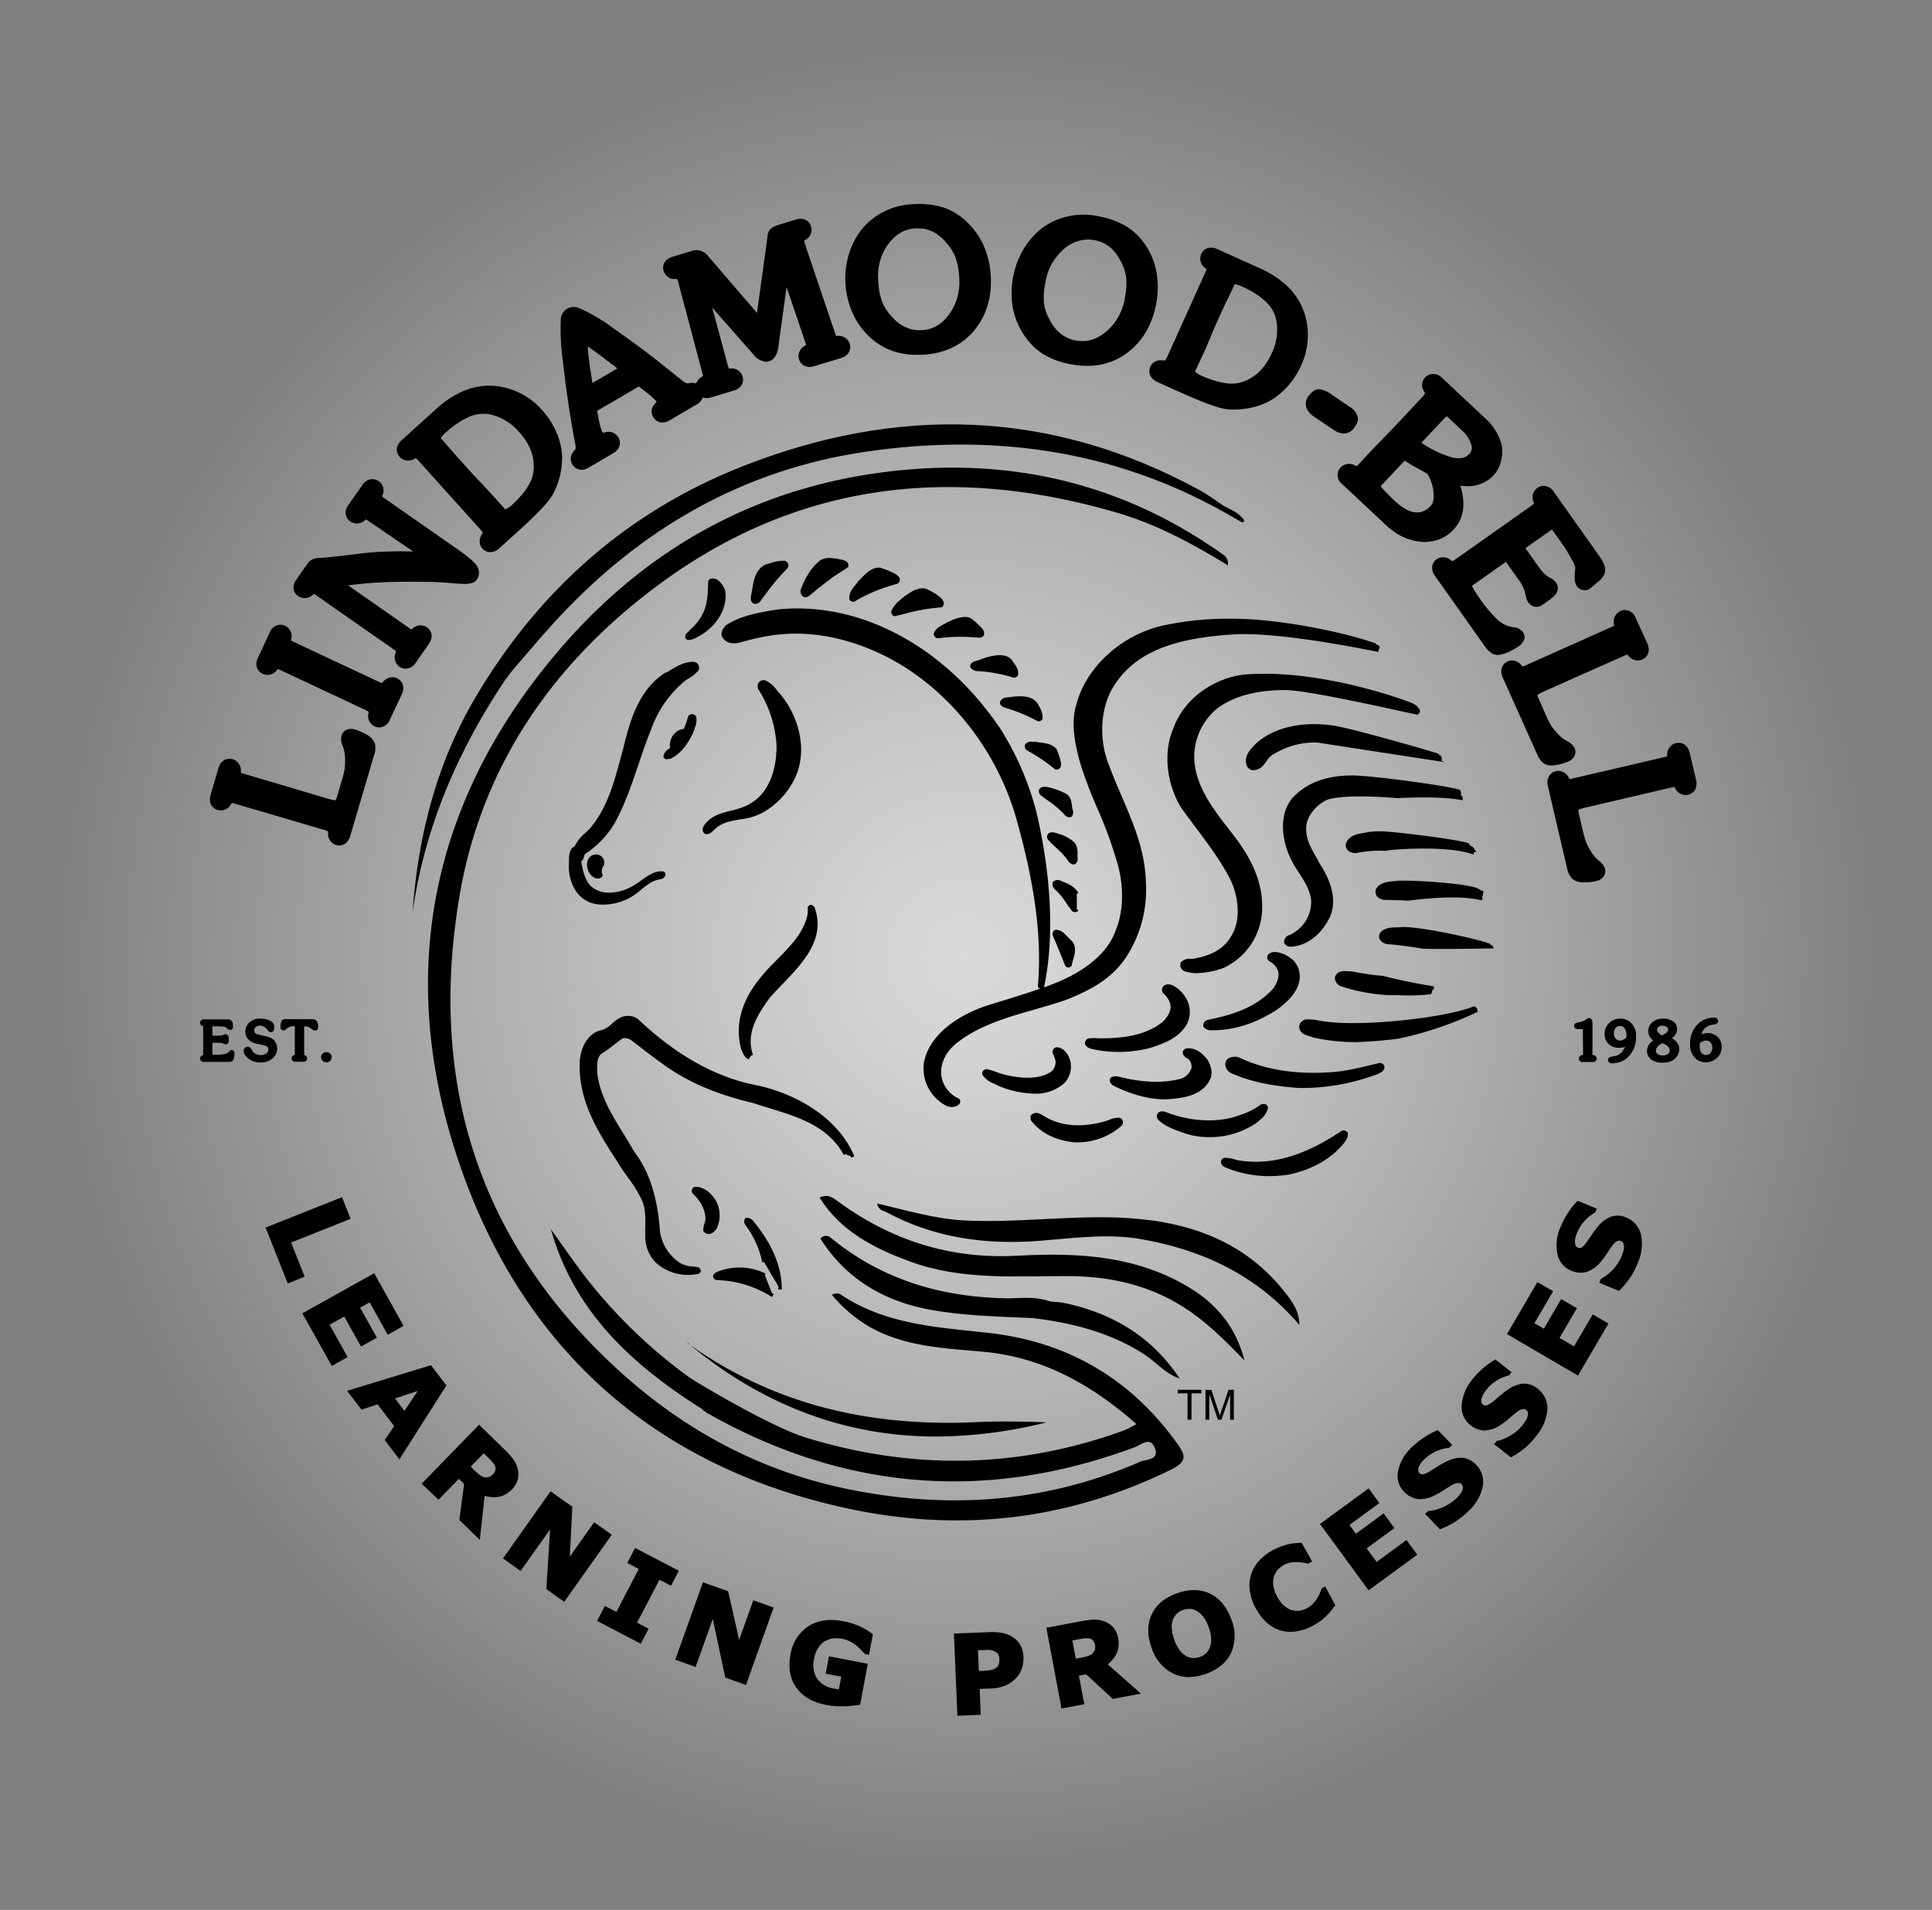 <?xml version="1.0" encoding="UTF-8"?>
<svg xmlns="http://www.w3.org/2000/svg" xmlns:xlink="http://www.w3.org/1999/xlink" id="Layer_1" data-name="Layer 1" viewBox="0 0 555.12 548.88">
  <rect x="0" y="0" width="555.12" height="548.88" fill="#808080" stroke="none"/>
  <defs>
    <radialGradient id="radial-gradient" cx="277.56" cy="274.81" r="262.99" gradientUnits="userSpaceOnUse">
      <stop offset="0" stop-color="#fff"></stop>
      <stop offset="0.1" stop-color="#fff" stop-opacity="0.94"></stop>
      <stop offset="0.29" stop-color="#fff" stop-opacity="0.77"></stop>
      <stop offset="0.55" stop-color="#fff" stop-opacity="0.51"></stop>
      <stop offset="0.87" stop-color="#fff" stop-opacity="0.15"></stop>
      <stop offset="1" stop-color="#fff" stop-opacity="0"></stop>
    </radialGradient>
  </defs>
  <title>Logo-Pegasus 2014-01</title>
  <circle cx="277.56" cy="274.81" r="262.99" style="opacity:0.7;fill:url(#radial-gradient)"></circle>
  <path d="M336.06,367c-13.95-6.5-28.87-6.92-43.73-6.13-19.44,1.06-36.55-4.48-52-15.93-1.56-1.15-2.91-1.72-4.86-.79,6.12,9.73,15.51,14.49,25.86,18.34,14.82,5.49,30.12,4.2,45.33,4.24,11.88,0,23.11,2.44,33.15,8.75,6.37,4,11.83,9.3,17.79,15.55C354.34,378.46,346.27,371.79,336.06,367Z"></path>
  <path d="M254.71,348.37c13.88,7.48,28.76,9.44,44.29,8.2,9.62-.77,19.31-2.14,28.88-.46,17.78,3.1,33.39,10.49,45.47,24.66,0-4.29-2.44-7.27-4.82-10.21-12.18-14.94-29-19.95-47.18-20.65-14.81-.56-29.63,1.6-44.5.81-8.42-.47-16.45-2.93-24.86-4.85C252.41,347.85,253.8,347.88,254.71,348.37Z"></path>
  <path d="M338.27,414.88c-13.35-18.65-31.51-29.28-54.18-31.82-14.61-1.63-29.33-2.35-42.14-10.79a2.36,2.36,0,0,0-2.9-.13,41,41,0,0,0,10.86,9.21c10.19,5.72,21.42,6.1,32.53,7.11,17.07,1.56,31.06,9.34,44.12,20.81-1.69.85-2.63,1.46-3.63,1.82-30.3,11-60.76,11.47-91.54,2-10-3.09-31.59-16-33.44-17.33a147.83,147.83,0,0,1-29.42-28.36c-3.55-4.61-6.84-9.42-10.24-14.13,6.69,23.77,23.4,39,43.3,51.57a10.55,10.55,0,0,0,1.33,1.09q59.22,33.72,123.09,10c1.93-.71,4.48-3.25,5.83.25s-2.59,3.17-4.17,3.87c-27.28,11.91-55.52,13.83-84.48,7.8-26.63-5.56-49.28-18.38-68.82-37.19-38-36.54-50.91-81.32-42.46-132.44,6.19-37.51,26.49-67.06,56.55-89.59,40.2-30.13,84.89-35.17,132.38-21.32,11.37,3.31,21.73,8.89,32,15.17.17-2.23-1.07-2.87-2.18-3.65-27.59-19.37-58.27-26.95-91.66-23.71-40.51,3.92-73.66,22.22-99.58,53.14-38.07,45.4-45.89,97.34-25.45,151.66,19,50.35,56.49,82.32,110.07,93.69,32.09,6.81,62.84,3.23,92.41-11.25C341.22,420,340.65,418.19,338.27,414.88Z"></path>
  <path d="M305.14,374.32,301.7,374c-3.79-1.36-7.71-1-11.63-.88-19-.18-36.46-5.13-51.4-17.44a2,2,0,0,0-2.95.29c7.66,12,18.88,18.29,32.61,20.61,9.48,1.61,19.09,1.78,28.67,2.24,11.18,1.39,21.91,4.1,31.57,10.26,3.51,2.25,6.23,5.67,10.31,7.06l.15.1-.12-.14C330.82,383.91,319.23,377.15,305.14,374.32Z"></path>
  <path d="M200,387.92l.56.44c20.55,16.24,43.54,24.48,68.36,24.48a132.72,132.72,0,0,0,31.78-4.08c-3.88-.15-7.84-.25-11.74-.25-2.94,0-5.61.06-8.18.17-2.79.14-5.56.21-8.27.21-28.49,0-52.66-7.24-73.86-22.11A10.26,10.26,0,0,0,200,387.92Z"></path>
  <path d="M198.29,386.44a4.57,4.57,0,0,0-.88-.72A3.5,3.5,0,0,0,198.29,386.44Z"></path>
  <path d="M351.64,145.39c-2.25-1.48-4.41-3.13-6.76-4.42-42.93-23.51-87.21-24.56-132-6.77-32.17,12.77-57.12,34.66-75.14,64.32-12,19.6-17.61,41.11-19.22,63.81,3.16-22.68,11.64-43.33,23.8-62.6l2.74-4.19,2.1-2.8c4.16-4.79,8.22-9.67,12.51-14.35,24.22-26.3,53.68-43.42,89.19-48.59,35.86-5.23,70.41-.71,102.56,17.21L357,150.2l.58-.5C356.21,147.4,353.79,146.59,351.64,145.39Z"></path>
  <polygon points="83.64 357.08 100.36 350.42 100.74 350.28 98.27 344.05 76.68 352.63 76.3 352.78 82.68 368.84 87.54 366.9 83.64 357.08"></polygon>
  <polygon points="94.69 380.7 98.91 378.34 103.73 386.98 108.3 384.43 103.47 375.8 106.2 374.28 111.4 383.58 115.96 381.03 107.52 365.9 86.88 377.43 95.33 392.55 99.89 390 94.69 380.7"></polygon>
  <path d="M128.28,398.17l-4.45-5.84-24.1,7.37,4.13,5.41,4.64-1.54,4.75,6.28-2.7,4,4.21,5.54,13.36-21Zm-12.08,7.29-2.7-3.55,6.53-2.18Z"></path>
  <path d="M148.81,425a6.53,6.53,0,0,0-.09-3,7.8,7.8,0,0,0-1.33-2.75,23.06,23.06,0,0,0-2.38-2.64l-7.36-7.17-16.49,16.95L126,431l5.83-6,1.52,1.48-1.38,10.33,5.9,5.73,1.38-12.66a9,9,0,0,0,4,.3,7.27,7.27,0,0,0,3.94-2.25A6.15,6.15,0,0,0,148.81,425Zm-6.48-2.49a2.45,2.45,0,0,1-.67,1.12,3.1,3.1,0,0,1-1.12.81,2.87,2.87,0,0,1-1.19.11A3.19,3.19,0,0,1,138,424a18.24,18.24,0,0,1-1.75-1.53l-1-1,3.72-3.81,1.23,1.19c.5.49.92.93,1.28,1.32a4,4,0,0,1,.72,1.07A2,2,0,0,1,142.33,422.52Z"></path>
  <polygon points="170.72 437.47 163.74 447.32 164.45 433.01 158.19 428.58 144.52 447.87 149.59 451.46 158.06 439.53 156.97 456.69 162.11 460.34 175.79 441.06 170.72 437.47"></polygon>
  <polygon points="182.48 444.85 180.23 449.17 183.54 450.89 177.11 463.24 173.8 461.51 171.55 465.82 184.12 472.38 186.37 468.06 183.05 466.33 189.49 453.99 192.81 455.72 195.05 451.41 182.48 444.85"></polygon>
  <polygon points="212.38 471.27 209.21 457.3 201.98 454.73 194.02 476.97 199.87 479.07 204.8 465.28 208.35 481.89 208.39 482.11 214.34 484.24 222.29 461.98 216.44 459.89 212.38 471.27"></polygon>
  <path d="M246.35,467.09a22,22,0,0,0-4.22-1.21c-4-.74-7.36-.22-10,1.57a11.86,11.86,0,0,0-5,8.07c-.7,3.76-.13,7,1.71,9.52s4.73,4.22,8.64,4.95a22.36,22.36,0,0,0,4.11.37l1,0a30,30,0,0,0,4.28-.43l.27-.05,2.2-11.74L238.18,476l-.94,5,4.48.83-.68,3.62-.36,0-.71-.12a7.66,7.66,0,0,1-5.2-2.89,7.46,7.46,0,0,1-.84-5.76,8.17,8.17,0,0,1,1.1-3,6.18,6.18,0,0,1,1.79-1.9,6.62,6.62,0,0,1,2.35-.9,7.9,7.9,0,0,1,2.73.07,8.4,8.4,0,0,1,2.3.76,10.6,10.6,0,0,1,1.82,1.17,12.65,12.65,0,0,1,1.35,1.25c.47.47.82.85,1.06,1.11l.1.1,1.17.22,1.11-5.9-.2-.16A19.45,19.45,0,0,0,246.35,467.09Z"></path>
  <path d="M290.77,470.34a9.11,9.11,0,0,0-2.81-1.07,15.7,15.7,0,0,0-3.79-.22l-10.08.4,1,23.62,6.7-.27-.3-7.43,3.24-.13a11.48,11.48,0,0,0,4.29-.9,9.81,9.81,0,0,0,3.09-2.26,7,7,0,0,0,1.52-2.67,9,9,0,0,0,.44-3.16,7.94,7.94,0,0,0-.91-3.54A6.62,6.62,0,0,0,290.77,470.34ZM287,478.19a2.57,2.57,0,0,1-.66,1,3.16,3.16,0,0,1-1.42.7,13.67,13.67,0,0,1-2.4.28l-1.27.05-.25-6,.61,0c.92,0,1.66-.06,2.24-.06v-.41l.07.41a4.86,4.86,0,0,1,1.67.31,2.52,2.52,0,0,1,1.08.79,2.25,2.25,0,0,1,.48,1.4A4.63,4.63,0,0,1,287,478.19Z"></path>
  <path d="M320.82,475.23a7.28,7.28,0,0,0,.43-4.53,6.06,6.06,0,0,0-1.42-3.06,6.25,6.25,0,0,0-2.54-1.68,7.92,7.92,0,0,0-2.76-.5h-.26a23.71,23.71,0,0,0-3.52.43l-10.1,1.91L305,491l6.55-1.24L310,481.57l2.08-.4,7.66,7.07,8.09-1.53-9.56-8.41A9,9,0,0,0,320.82,475.23Zm-6.22-1.16a2.35,2.35,0,0,1-.59,1,3.16,3.16,0,0,1-1.27.81,17.66,17.66,0,0,1-2.24.54l-1.38.26-1-5.23,1.7-.32c.68-.13,1.29-.23,1.8-.29a4.54,4.54,0,0,1,1.29,0,2,2,0,0,1,1.15.59,2.51,2.51,0,0,1,.53,1.19A2.76,2.76,0,0,1,314.6,474.07Z"></path>
  <path d="M347.7,458c-2.78-1.35-6-1.38-9.52-.12s-6,3.33-7.28,6.13-1.3,6,0,9.56a12.42,12.42,0,0,0,6.07,7.33,10.49,10.49,0,0,0,4.64,1.06,14.85,14.85,0,0,0,4.88-.92c3.56-1.28,6-3.35,7.3-6.16a12.3,12.3,0,0,0,0-9.51C352.52,461.87,350.48,459.38,347.7,458Zm-.08,15.43a4.55,4.55,0,0,1-1.12,1.72,5.27,5.27,0,0,1-3.78,1.35,4.11,4.11,0,0,1-1.94-.6,6.33,6.33,0,0,1-1.84-1.68,11.1,11.1,0,0,1-1.55-3,11.41,11.41,0,0,1-.7-3.35,6.09,6.09,0,0,1,.35-2.47,4.64,4.64,0,0,1,1.17-1.71,4.9,4.9,0,0,1,1.7-1,5.3,5.3,0,0,1,1.76-.31h.23a4.24,4.24,0,0,1,2,.59,7,7,0,0,1,1.84,1.67,10.89,10.89,0,0,1,1.57,3,11.9,11.9,0,0,1,.69,3.16A6.25,6.25,0,0,1,347.62,473.47Z"></path>
  <path d="M379.74,456.46l0,.15-.52,1.25a11.27,11.27,0,0,1-.76,1.45,7.36,7.36,0,0,1-1.23,1.6,6.72,6.72,0,0,1-1.62,1.21,7.4,7.4,0,0,1-2,.73,5.3,5.3,0,0,1-2.24-.07,5.73,5.73,0,0,1-2.25-1.19,8.83,8.83,0,0,1-2.14-2.74,9.2,9.2,0,0,1-1.12-3.19,5.87,5.87,0,0,1,.18-2.55,5.24,5.24,0,0,1,1.12-2,6.57,6.57,0,0,1,1.78-1.39,6.08,6.08,0,0,1,1.87-.66,10.5,10.5,0,0,1,1.65-.14h.27a17.1,17.1,0,0,1,1.72.16c.55.1,1,.18,1.36.26l.13,0,1.09-.59L374,443.37h-.25c-.47,0-1,.07-1.62.11a16.47,16.47,0,0,0-2,.32,19,19,0,0,0-2.13.66,20,20,0,0,0-2.42,1.11,14.33,14.33,0,0,0-3.95,3.11,10.48,10.48,0,0,0-2.21,4,10.66,10.66,0,0,0-.29,4.62,14.38,14.38,0,0,0,1.67,4.85,14.58,14.58,0,0,0,3.28,4.24,9.95,9.95,0,0,0,6.74,2.57,12.22,12.22,0,0,0,1.78-.15,14.88,14.88,0,0,0,4.63-1.61,18.32,18.32,0,0,0,2.34-1.47,19,19,0,0,0,1.65-1.46,12,12,0,0,0,1.19-1.32l1.12-1.43.15-.2-2.91-5.4Z"></path>
  <polygon points="395.54 448.87 392.68 444.99 400.65 439.14 397.56 434.92 389.59 440.76 387.74 438.25 396.33 431.95 393.25 427.73 379.27 437.97 393.24 457.04 407.22 446.79 404.12 442.58 395.54 448.87"></polygon>
  <path d="M420.27,418.94a9,9,0,0,0-4.63,1.06,20.3,20.3,0,0,0-2.3,1.27l-2.1,1.31a7.45,7.45,0,0,1-2.33,1.12,1.22,1.22,0,0,1-1.1-.4,1.14,1.14,0,0,1-.31-.79,2.38,2.38,0,0,1,.21-1.05,6.07,6.07,0,0,1,.7-1.16,11.48,11.48,0,0,1,.94-1,10.86,10.86,0,0,1,3.34-2.23,11.65,11.65,0,0,1,3.6-1l.13,0,.85-.82L413.15,411l-.26.1a20.68,20.68,0,0,0-3.58,1.9,24,24,0,0,0-3.56,2.82,12.78,12.78,0,0,0-4,6.77,6.53,6.53,0,0,0,1.65,6.09,6.82,6.82,0,0,0,3.92,2.11,9.08,9.08,0,0,0,5-1.1,23.9,23.9,0,0,0,2.46-1.4c.79-.53,1.59-1,2.33-1.47a4.23,4.23,0,0,1,1.75-.64H419a1.35,1.35,0,0,1,1.35,1.26,3.33,3.33,0,0,1-.29,1.11,5.06,5.06,0,0,1-.75,1.12c-.37.43-.67.78-.92,1a13.3,13.3,0,0,1-3.57,2.37,13.12,13.12,0,0,1-4.36,1.2h-.14l-.85.82,4.27,4.44.25-.1a25.9,25.9,0,0,0,3.78-1.86,22.53,22.53,0,0,0,4-3.13,13.15,13.15,0,0,0,4.24-7.13,6.9,6.9,0,0,0-1.85-6.29A6.34,6.34,0,0,0,420.27,418.94Z"></path>
  <path d="M441.86,399.12a6.18,6.18,0,0,0-3.86-1.49l-.2,0a8.68,8.68,0,0,0-4.44,1.67,25.49,25.49,0,0,0-2.1,1.56l-1.89,1.59a6.93,6.93,0,0,1-2.16,1.42.93.93,0,0,1-.37.06,1.18,1.18,0,0,1-.77-.3,1.15,1.15,0,0,1-.42-.74,2.27,2.27,0,0,1,.07-1.06,5,5,0,0,1,.53-1.23,9.33,9.33,0,0,1,.79-1.18,11.59,11.59,0,0,1,3-2.66,11.74,11.74,0,0,1,3.42-1.47l.13,0,.74-.93-4.67-3.67-.25.14a23,23,0,0,0-3.28,2.37,24.44,24.44,0,0,0-3.14,3.29,13,13,0,0,0-3,7.25,6.56,6.56,0,0,0,2.49,5.81,6.66,6.66,0,0,0,4.17,1.55,8.87,8.87,0,0,0,4.77-1.77,19.39,19.39,0,0,0,2.24-1.72c.73-.64,1.43-1.24,2.12-1.77a4,4,0,0,1,1.63-.87,1.21,1.21,0,0,1,1.08.22,1.24,1.24,0,0,1,.55.81,3.31,3.31,0,0,1-.13,1.14,5,5,0,0,1-.6,1.22,11.6,11.6,0,0,1-.78,1.13,12.38,12.38,0,0,1-3.2,2.85,13.06,13.06,0,0,1-4.14,1.77l-.14,0-.74.93,4.85,3.8.23-.13a27.84,27.84,0,0,0,3.49-2.36,21.61,21.61,0,0,0,3.49-3.65,13.32,13.32,0,0,0,3.24-7.65A7,7,0,0,0,441.86,399.12Z"></path>
  <polygon points="452.26 386.93 448.1 384.49 453.09 375.96 448.57 373.32 443.59 381.85 440.89 380.27 446.26 371.08 441.74 368.44 433 383.4 453.4 395.32 462.15 380.37 457.64 377.73 452.26 386.93"></polygon>
  <path d="M467.34,349.92a6.16,6.16,0,0,0-4.31-.32,9,9,0,0,0-3.83,2.8,25.41,25.41,0,0,0-1.6,2.08q-.68,1-1.38,2a8,8,0,0,1-1.7,2,1.2,1.2,0,0,1-1.18.06,1.15,1.15,0,0,1-.6-.59,2.37,2.37,0,0,1-.21-1.06,5.2,5.2,0,0,1,.18-1.34,11.49,11.49,0,0,1,.44-1.33,12.06,12.06,0,0,1,5.07-5.7l.13-.06.45-1.11-5.48-2.26-.21.19a21.26,21.26,0,0,0-2.51,3.16,23.47,23.47,0,0,0-2.14,4,12.86,12.86,0,0,0-1,7.81,6.54,6.54,0,0,0,4,4.92,6.64,6.64,0,0,0,4.42.37,9,9,0,0,0,4.13-3,22,22,0,0,0,1.69-2.27c.52-.81,1-1.56,1.55-2.27a4,4,0,0,1,1.35-1.28,1.18,1.18,0,0,1,1.09-.08,1.23,1.23,0,0,1,.75.64,3.08,3.08,0,0,1,.19,1.13,5.29,5.29,0,0,1-.25,1.34c-.17.53-.31,1-.44,1.29a13.67,13.67,0,0,1-5.83,6.43l-.14.07-.45,1.11L465.2,371l.19-.2a24.4,24.4,0,0,0,2.72-3.22,21.79,21.79,0,0,0,2.4-4.45,13.29,13.29,0,0,0,1-8.23A7,7,0,0,0,467.34,349.92Z"></path>
  <path d="M358.11,193.81c-8,.6-17.59,6.06-21,15.57-2.89,6.66-2,15.79,2.28,22.76,1.36,1.9,2.76,3.78,4.15,5.64,3.7,4.92,7.51,10,10.21,15.47,2.08,4.59,2.89,11.24,0,15.78-1.85,3.32-5.17,5.4-10.3,6.39a4.62,4.62,0,0,1-1.29.13,3.45,3.45,0,0,0-2.86,1l-.12.14,0,.19a1.94,1.94,0,0,0,1.21,2.26,11.45,11.45,0,0,0,3.55.52,24.31,24.31,0,0,0,7.63-1.49,19.19,19.19,0,0,0,11.07-16.63c.28-6.3-1.86-12.59-6.52-19.22-1-1.42-2.1-2.82-3.17-4.21-3.89-5-7.89-10.23-9.33-16.51a17.9,17.9,0,0,1,6.64-18.39c4.83-3.3,11.06-4.9,19-4.9,6.7,0,33.09,6.09,37.62,7l.42.09.3-.3a1,1,0,0,0,.37-1,.84.84,0,0,0-.4-.56l-.2-.29a1.74,1.74,0,0,0-1.09-.81l.08-.06C406.62,202.18,380.44,192.14,358.11,193.81Z"></path>
  <path d="M414.23,217.82l-.13-.62-.37,0a1.48,1.48,0,0,0-.45-.57l-.24-.12c-5.54-1.74-26.25-7.62-30.49-8.07a38.62,38.62,0,0,0-5-.34c-4.66,0-11.29.93-16.46,5.39l-.15.14c-1.54,1.54-3.65,3.65-2.76,6.23a2.19,2.19,0,0,0,1.59,1.47l.33,0c1.94,0,3-1.4,3.86-2.64a5.31,5.31,0,0,1,2.08-2,22.41,22.41,0,0,1,12.41-3.3l36.8,5.66-1-.35a.87.87,0,0,1,0-.23A2.73,2.73,0,0,0,414.23,217.82Z"></path>
  <path d="M373.26,282.34a6.74,6.74,0,0,0-2-6.68l-.36-.25a13.41,13.41,0,0,0-1.65-1.05l-.19-.07a7.18,7.18,0,0,0-2.69-.7,3.18,3.18,0,0,0-1.74.49l-.13.1a1.34,1.34,0,0,0,0,1.88l.2.18a5.37,5.37,0,0,1,2.46,2.59c.61,2-.32,3.77-1.37,5.31-5.08,5.58-12,7.58-18.64,8.92l-.4.17a1.47,1.47,0,0,0-1,1.64l0,.2.14.16a2.86,2.86,0,0,0,2.35.84,4.5,4.5,0,0,1,.64,0H349c5.95-.1,11.72-2,17.7-5.76C370.45,287.63,372.6,285,373.26,282.34Z"></path>
  <path d="M317.45,298.39h-.35c-.5,0-1,0-1.44,0a16.56,16.56,0,0,0-2.73,0l-.33.1a1.42,1.42,0,0,0-.77,1.75l.17.28a3.17,3.17,0,0,0,1.48.87,33.11,33.11,0,0,0,8,.91,35.26,35.26,0,0,0,8.94-1.13c4.13-1.3,8.05-2.78,10.44-6.56a7.74,7.74,0,0,0,.14-7.37,9.86,9.86,0,0,0-2.71-3.23l-.35-.22a4.09,4.09,0,0,0-2.24-.92,2.2,2.2,0,0,0-1.4.51l-.15.16a1.71,1.71,0,0,0,.09,1.93,6.2,6.2,0,0,1,2,3c.37,1.7-.33,3.33-2.18,5.22C330.15,296.78,324.92,298.28,317.45,298.39Z"></path>
  <path d="M288.48,308.79c-.74-.2-1.45-.45-2.18-.7a23.07,23.07,0,0,0-2.63-.82l-.11,0-.12,0a1.28,1.28,0,0,0-.94.43,1.23,1.23,0,0,0-.28.88l.11.36a6.58,6.58,0,0,0,3.29,2.48c.4.2.83.39,1.32.67a28.63,28.63,0,0,0,10.24,2.21,12.22,12.22,0,0,0,8.73-3.12,6.92,6.92,0,0,0,1.35-7.12c-.94-2.05-2.18-3.09-3.69-3.09h-.22l-.2.12a1.33,1.33,0,0,0-.65,1.65,7.57,7.57,0,0,1,.79,2.26A3.59,3.59,0,0,1,302,308C299,310,294.31,310.25,288.48,308.79Z"></path>
  <path d="M336.5,315.82c3.13-.29,9-.84,11.23-5.7,1-2.1-.17-4.52-.76-5.53-1.55-2.11-3.51-3.32-5.41-3.32a3.91,3.91,0,0,0-.55,0,1.44,1.44,0,0,0-1,.66,1.22,1.22,0,0,0-.11,1,2.4,2.4,0,0,0,1.4,1.29,3.07,3.07,0,0,1,1.05,2.73A4.79,4.79,0,0,1,339,310.1a28.62,28.62,0,0,1-6.83.79,42.52,42.52,0,0,1-10.68-1.48l-.23,0a2.63,2.63,0,0,0-2,.2l-.23.28c-.53,1,.37,1.69.69,2l.17.11c5.49,2.68,10.29,3.94,15.1,3.94C335.48,315.87,336,315.86,336.5,315.82Z"></path>
  <path d="M396.23,308.49a2.49,2.49,0,0,1,.32-.2,1.92,1.92,0,0,0,1.25-1.62v-.19l-.08-.18a1.34,1.34,0,0,0-1.14-.81l-.21,0q-1.42.32-2.82.66c-2.68.63-5.44,1.29-8.17,1.7-11.3,1.27-21.3-.08-29.46-4l-.23-.06a3.94,3.94,0,0,0-2.48.23,2.09,2.09,0,0,0-1.13,2.12,3.1,3.1,0,0,0,1.58,2.23c5.31,2.38,11.34,3.7,19.56,4.3l1.46,0A61.88,61.88,0,0,0,396,308.61Z"></path>
  <path d="M308.75,328.29c.2,0,.4,0,.6,0a19,19,0,0,0,13-4.86l.19-.28a1.44,1.44,0,0,0-.53-1.79l-.34-.12a6,6,0,0,0-2.86.55c-.33.13-.66.24-1,.35a27.59,27.59,0,0,1-8,1.24,18.8,18.8,0,0,1-7.53-1.44,20.26,20.26,0,0,1-3-1.61l-.41-.23a2.75,2.75,0,0,0-1.15-.26,1.79,1.79,0,0,0-1.35.55l-.19.18-.05.25a1.85,1.85,0,0,0,.27,1.4C299.23,325.71,303.35,327.74,308.75,328.29Z"></path>
  <path d="M332.72,321.72c1.95,1.93,4.34,2.78,6.67,3.6l1.33.47a21.54,21.54,0,0,0,6.68,1,23.73,23.73,0,0,0,14-4.35c.2-.19.41-.4.63-.59a6.34,6.34,0,0,0,2.3-3.37l0-.22-.07-.19c-.23-.69-.92-1-1.87-.68l-.26.14a19.52,19.52,0,0,1-5.74,2.87c-6.18,2.42-14.41,2-21.68-.92l-.3-.05-.2,0a1.61,1.61,0,0,0-1.51.45,1.48,1.48,0,0,0-.09,1.66Z"></path>
  <path d="M386.12,328.57c.08-.13.17-.25.26-.38a3.79,3.79,0,0,0,.9-2.32l-.06-.3a1.22,1.22,0,0,0-1.14-.72l-.23,0-.37.14c-10.59,7.13-19.93,9.9-29.14,8.55a9.86,9.86,0,0,1-1.62-.36,10.35,10.35,0,0,0-2.81-.44h0l-.17,0a1.22,1.22,0,0,0-.9,1.16,1.51,1.51,0,0,0,.94,1.43.38.38,0,0,1,.15.09l.2.1A33,33,0,0,0,364.61,338a37,37,0,0,0,5.79-.46C377.27,336,382.39,333.07,386.12,328.57Z"></path>
  <path d="M94.21,238.93a2.23,2.23,0,0,1,.05.5,3.27,3.27,0,0,0,2.28,3.39,3.17,3.17,0,0,0,.94.15c.71,0,2.42-.27,3.16-2.75l6.83-23.17a5.91,5.91,0,0,0,.26-3.31,4.78,4.78,0,0,0-2.41-2.63,13.76,13.76,0,0,0-3.31-1.45c-1.91-.58-3.45.21-3.91,1.79a4.57,4.57,0,0,0,.4,3,10.43,10.43,0,0,1,.65,4A15.07,15.07,0,0,1,99,221.1a29.93,29.93,0,0,1-.83,3.34l-1.42,4.78a2.31,2.31,0,0,1-.4.8,21.9,21.9,0,0,1-2.72-.67l-23.62-7a6.45,6.45,0,0,1-.81-.28,2.13,2.13,0,0,1,0-.38,3.31,3.31,0,0,0-3.3-3.63c-.7,0-2.41.26-3.14,2.7l-2.23,7.59c-.77,2.59.61,4,2,4.42a3.72,3.72,0,0,0,.93.13,3.36,3.36,0,0,0,2.92-1.8,2.23,2.23,0,0,1,.24-.34,3.83,3.83,0,0,1,.82.18l26,7.66A4,4,0,0,1,94.21,238.93Z"></path>
  <path d="M75.48,193.64a3.16,3.16,0,0,0,1.37.32,3.46,3.46,0,0,0,2.69-1.38,2.12,2.12,0,0,1,.29-.3,4.94,4.94,0,0,1,.77.3l24.52,11.52a4.26,4.26,0,0,1,.74.42,2,2,0,0,1,0,.5,3.25,3.25,0,0,0,1.75,3.7,3.15,3.15,0,0,0,1.36.32,3.39,3.39,0,0,0,3.08-2.28l3.37-7.16c1.14-2.44,0-4-1.35-4.68a3.16,3.16,0,0,0-1.31-.29A3.58,3.58,0,0,0,110,196a2.17,2.17,0,0,1-.28.3,4.35,4.35,0,0,1-.8-.32L84.41,184.48c-.33-.15-.56-.27-.74-.36l0-.45a3.25,3.25,0,0,0-1.69-3.8,3.43,3.43,0,0,0-1.42-.33,3.36,3.36,0,0,0-3.06,2.23L74.14,189C73,191.41,74.14,193,75.48,193.64Z"></path>
  <path d="M85.67,171.3a3.34,3.34,0,0,0,4.19-.36,1.71,1.71,0,0,1,.32-.24,4.07,4.07,0,0,1,.72.42l22.21,15.5a5,5,0,0,1,.67.55,4.6,4.6,0,0,1-.12.48,3.29,3.29,0,0,0,1.09,3.95,3.15,3.15,0,0,0,1.79.58,3.52,3.52,0,0,0,2.92-1.75l3.76-5.38c1.41-2,.74-3.88-.56-4.78a3.36,3.36,0,0,0-4.18.4l-.26.2a4.69,4.69,0,0,1-.81-.5L100,168.21c2.73-.32,5-.54,6.84-.69,2.88-.21,6.56-.33,10.91-.34q4.31,0,6.35.06c1.85.06,3.63.17,5.29.31.85.08,1.71.15,2.57.2a20.41,20.41,0,0,0,2.07.05,1.71,1.71,0,0,0,.25,0l.49-.09a4.66,4.66,0,0,0,1-.19,2.41,2.41,0,0,0,.65-.35,2,2,0,0,0,.52-.52,3.42,3.42,0,0,0,.4-3.42c-.39-.94-1.37-2.23-5.83-5.35l-21.05-14.69a5.25,5.25,0,0,1-.65-.53,1.64,1.64,0,0,1,.1-.35,3.26,3.26,0,0,0-1.06-4,3.22,3.22,0,0,0-1.85-.61,3.48,3.48,0,0,0-2.88,1.71l-4,5.68c-1.43,2-.75,3.87.56,4.79a3.36,3.36,0,0,0,4.23-.43l.22-.18a7.47,7.47,0,0,1,.77.48l12.83,8.74c-2.7-.05-4.93-.07-6.73,0a81.4,81.4,0,0,0-9.38.71c-7.54.91-9.73,1.11-10.25,1.11a6.62,6.62,0,0,0-2.4.34,4,4,0,0,0-1.75,1.52l-3.06,4.39C83.6,168.68,84.46,170.45,85.67,171.3Z"></path>
  <path d="M119.11,131.83a2.55,2.55,0,0,1,.39-.17,6.09,6.09,0,0,1,.63.61l18,20,.57.79a2.27,2.27,0,0,1-.22.38c-1.3,2.23-.34,3.68.13,4.2a3.09,3.09,0,0,0,2.28,1.05,3.89,3.89,0,0,0,2.58-1.14l5.25-4.74c1.67-1.51,3.18-2.92,4.51-4.22s2.51-2.52,3.46-3.6a18.06,18.06,0,0,0,2.45-3.45,22.4,22.4,0,0,0,2.35-10.9,19.83,19.83,0,0,0-1.63-6.43,22.94,22.94,0,0,0-4.13-6.39,20.65,20.65,0,0,0-10.46-6.38,18.9,18.9,0,0,0-11.92.85,27.43,27.43,0,0,0-7.55,4.82l-10.37,9.38c-2,1.8-1.57,3.72-.59,4.82A3.37,3.37,0,0,0,119.11,131.83Zm9.42-7.92a23.88,23.88,0,0,1,3.28-2.5,21.87,21.87,0,0,1,3.29-1.76,10.17,10.17,0,0,1,7-.21,15.63,15.63,0,0,1,7,4.65c2.82,3.13,4.21,6.29,4.25,9.69a9.94,9.94,0,0,1-1.05,4.92,19.5,19.5,0,0,1-2,3.05,26.24,26.24,0,0,1-2.89,3.07,6.72,6.72,0,0,1-2.23,1.56l-4.63-5.13-4.79-5.08-4.5-5L127,126.33a2.11,2.11,0,0,1-.34-.45A9.64,9.64,0,0,1,128.53,123.91Z"></path>
  <path d="M163.09,114.43c.62,4.29,1.34,8.63,2.13,12.9a6.07,6.07,0,0,1,.17,1.58.82.82,0,0,1-.19.33,4.73,4.73,0,0,0-1.13,1.87,3.18,3.18,0,0,0,3,3.91,4.08,4.08,0,0,0,2.09-.64l7-4.11c2.29-1.36,2.24-3.31,1.5-4.59a3.33,3.33,0,0,0-4-1.39,2.4,2.4,0,0,1-.41.09,1,1,0,0,1-.14-.22,6.78,6.78,0,0,1-.58-1.52,24.33,24.33,0,0,1-.65-3l-.32-1.57,12-7,1.69,1.32a27.08,27.08,0,0,1,3.41,3,.62.62,0,0,1-.15.27,5.18,5.18,0,0,0-1,1.33,2.87,2.87,0,0,0,.2,2.87,3,3,0,0,0,2.63,1.56,4.06,4.06,0,0,0,2.09-.63l7.77-4.57a3.79,3.79,0,0,0,1.77-2,3.16,3.16,0,0,0,1.07.18,4.65,4.65,0,0,0,1.37-.22l6.42-1.93c2.54-.78,2.95-2.7,2.53-4.1a3.28,3.28,0,0,0-3.44-2.26,4.45,4.45,0,0,1-.48,0,6.34,6.34,0,0,1-.29-.78L204.65,88.4l10.27,11.7,1.55,1.75a5.09,5.09,0,0,0,3.6,2.11,2.57,2.57,0,0,0,.85-.12c2.27-.68,2.65-3.47,2.78-4.38,0-.09,0-.18,0-.27L226,82.5l5.37,15.8.06.21a2.23,2.23,0,0,1,.13.61,1.82,1.82,0,0,1-.4.32,3.26,3.26,0,0,0-1.59,3.78,3.05,3.05,0,0,0,3,2.22,4.91,4.91,0,0,0,1.37-.21l7.67-2.32c2.39-.72,3-2.57,2.54-4.11a3.33,3.33,0,0,0-3.41-2.28h-.18l-.33,0a6,6,0,0,1-.32-.87L231.24,70l-.05-.2c-.18-.61-.06-.69.11-.81a3.28,3.28,0,0,0,1.77-3.86c-.56-1.81-2.28-2.7-4.45-2l-4.55,1.38c-1.79.54-2.71,1.11-3.15,1.94a4.09,4.09,0,0,0-.42,1.81l-3,21.67L203.46,73.59a4.38,4.38,0,0,0-3.1-1.7h-.55a1.9,1.9,0,0,0-.58.09l-6,1.81c-2.54.78-3,2.7-2.53,4.11A3.28,3.28,0,0,0,194,80.18h.25c.21,0,.35,0,.55.61l7,26.4a7.68,7.68,0,0,1,.2.84,2.86,2.86,0,0,1-.35.26,3.66,3.66,0,0,0-1.6,1.89,1.46,1.46,0,0,0-.34-.1,4.71,4.71,0,0,0-2.09.11c-.14,0-.67-.07-1.73-.94l-5.6-4.48c-1.92-1.55-4.23-3.33-7.08-5.42s-5.51-4-8.32-6a53,53,0,0,0-6.73-4l-1.86-.84a3.72,3.72,0,0,0-3.31.19A3.78,3.78,0,0,0,161.13,92a66.58,66.58,0,0,0,.42,10.37C162,106.09,162.46,110.15,163.09,114.43Zm6.15-14.61c.82.55,2.12,1.49,3.84,2.76,1.2.94,2.42,1.86,3.6,2.73l.7.56-7.16,4.21-.82-5.26c-.14-1.21-.31-2.68-.48-4.43q0-.39-.09-.84C169,99.65,169.12,99.73,169.24,99.82Z"></path>
  <path d="M245,90a20.94,20.94,0,0,0,4.92,6.87,18.55,18.55,0,0,0,6.8,4.09,21.35,21.35,0,0,0,6.63,1h0c.54,0,1.1,0,1.68,0,6.15-.34,11.08-2.59,14.64-6.69,3.69-4.32,5.38-9.73,5-16.07a25.18,25.18,0,0,0-2-8.52,21,21,0,0,0-4.82-6.86A18,18,0,0,0,271,59.6a23.39,23.39,0,0,0-8.42-.92,20.1,20.1,0,0,0-14.54,6.69A21.26,21.26,0,0,0,244,72.75a23.86,23.86,0,0,0-1.08,8.68A24.36,24.36,0,0,0,245,90Zm9.73-19.13c2.19-3.34,4.95-5.06,8.45-5.25l.61,0c3.17,0,5.87,1.4,8.29,4.33a13.59,13.59,0,0,1,2.52,4.18,20,20,0,0,1,1,5.51,16,16,0,0,1-2.4,10c-2.19,3.34-4.92,5.06-8.34,5.24s-6.44-1.2-9-4.32a12.73,12.73,0,0,1-2.5-4.12,20.3,20.3,0,0,1-1-5.56A16,16,0,0,1,254.69,70.87Z"></path>
  <path d="M294.16,96.17a18.55,18.55,0,0,0,5.61,5.62,22.76,22.76,0,0,0,7.87,2.88,25.25,25.25,0,0,0,4.72.47,18.86,18.86,0,0,0,11.1-3.43c4.62-3.31,7.56-8.15,8.74-14.38a25.07,25.07,0,0,0,.16-8.75,21.2,21.2,0,0,0-3-7.82,18.42,18.42,0,0,0-5.69-5.67,23.51,23.51,0,0,0-8-2.92,20.21,20.21,0,0,0-15.74,3,21.58,21.58,0,0,0-5.69,6.18,25,25,0,0,0-3.24,17A20.91,20.91,0,0,0,294.16,96.17Zm6.19-14.91a16,16,0,0,1,4.75-9.15,10.75,10.75,0,0,1,7.47-3.27,11.46,11.46,0,0,1,2,.19c3.37.65,5.85,2.71,7.6,6.35A13.21,13.21,0,0,1,323.61,80a19.85,19.85,0,0,1-.4,5.58,16,16,0,0,1-4.75,9.17c-2.95,2.73-6,3.72-9.38,3.09s-5.95-2.73-7.71-6.38a12.73,12.73,0,0,1-1.43-4.58A21.25,21.25,0,0,1,300.35,81.26Z"></path>
  <path d="M330.54,105.35c-.6,1.34-.43,3.31,2,4.42l6.44,2.91c2,.9,3.94,1.72,5.69,2.44s3.29,1.28,4.67,1.72a18.22,18.22,0,0,0,4.14.86c.37,0,.76,0,1.19,0a23.17,23.17,0,0,0,3.32-.26,21.2,21.2,0,0,0,6.44-2,19.93,19.93,0,0,0,5.22-4.08,22.75,22.75,0,0,0,4.2-6.33,20.8,20.8,0,0,0,1.66-12.15A19,19,0,0,0,370,82.35a27.79,27.79,0,0,0-7.44-5l-12.76-5.75c-2.06-.93-3.88-.29-4.65,1.4a3.31,3.31,0,0,0,1.21,4.09c.15.12.24.22.32.29a5.66,5.66,0,0,1-.32.82l-11.06,24.53-.52.85a2.79,2.79,0,0,1-.44,0C331.72,103.26,330.82,104.73,330.54,105.35Zm15.76-4.86L349,94.06l2.77-6.13,2.78-5.76a2,2,0,0,1,.27-.49,9.76,9.76,0,0,1,2.53.88,26,26,0,0,1,3.62,2,19.7,19.7,0,0,1,2.92,2.31,10,10,0,0,1,3,6.34,15.56,15.56,0,0,1-1.46,8.26c-1.74,3.83-4.08,6.38-7.16,7.78a10.57,10.57,0,0,1-4.32,1c-.2,0-.4,0-.62,0a19.21,19.21,0,0,1-3.62-.65,25.83,25.83,0,0,1-4-1.42,7.2,7.2,0,0,1-2.34-1.41Z"></path>
  <path d="M377.51,119.7l5.82,3.92a5,5,0,0,0,2.74.95,3.69,3.69,0,0,0,3.11-1.75l.43-.65a3.08,3.08,0,0,0,.5-2.33,4.81,4.81,0,0,0-2.31-2.93l-5.86-4a6.89,6.89,0,0,0-1.43-.68,4.46,4.46,0,0,0-1.58-.36,2.88,2.88,0,0,0-.82.14,3.35,3.35,0,0,0-.8.41l-.52.47a1.41,1.41,0,0,0-.18.17l-.58.68c-.06.06-.11.13-.17.2C374.84,115.52,374.74,117.82,377.51,119.7Z"></path>
  <path d="M389.79,134a2.46,2.46,0,0,1-.41-.19,3.34,3.34,0,0,0-4.16.52,3.14,3.14,0,0,0,.33,4.69l12.07,11.32a23.81,23.81,0,0,0,4.43,3.42,16.09,16.09,0,0,0,4.57,1.69,13.44,13.44,0,0,0,2.55.31h.08a11.29,11.29,0,0,0,2.12-.2,10.64,10.64,0,0,0,6.35-3.46c2.88-3.06,3.51-7.27,1.87-12.54.49.06.94.11,1.33.14a10.15,10.15,0,0,0,8.13-3,9.37,9.37,0,0,0,2.29-4.39,10.11,10.11,0,0,0,0-5,16.12,16.12,0,0,0-4.85-7.33l-12.27-11.51a3.53,3.53,0,0,0-2.42-1,3.15,3.15,0,0,0-2.32,1,3.23,3.23,0,0,0-.26,4.07c.12.2.2.35.25.45a.34.34,0,0,1-.05.11,8,8,0,0,1-1.29,1.57l-8.16,8.7-5,5.14-4.87,5.2A3.86,3.86,0,0,1,389.79,134ZM415,120.22l.71-.59c.24.2.61.5,1.09,1l3.18,3a8.86,8.86,0,0,1,2.77,4.21,2.53,2.53,0,0,1-.56,2.61c-1.14,1.23-2.73,1.54-5,1a29.83,29.83,0,0,1-8.77-4.22Zm-17.36,18.52,5.94-6.34c1.31.81,2.44,1.49,3.4,2l3.13,1.75c.59,1,.88,1.65,1,2a14.12,14.12,0,0,1,.58,1.95,6.81,6.81,0,0,1,.17,1.15c0,.41,0,.88.07,1.31a6.76,6.76,0,0,1-.22,1.84,3.4,3.4,0,0,1-.77,1.11,5,5,0,0,1-4.88,1.63c-1.52-.26-3.33-1.36-5.35-3.25-1.12-1-2.06-2-2.78-2.75a10.88,10.88,0,0,1-1.18-1.39A9,9,0,0,1,397.66,138.74Z"></path>
  <path d="M440.19,145.21l-22.14,15.63a4.83,4.83,0,0,1-.72.44c-.08-.05-.22-.13-.43-.28a3.33,3.33,0,0,0-4.07-.31,3,3,0,0,0-1.34,2.49,4,4,0,0,0,.84,2.34L426.12,185a9.56,9.56,0,0,0,2.33,2.63,3.42,3.42,0,0,0,1.92.59,4,4,0,0,0,1.26-.21,9.29,9.29,0,0,0,1.82-.63c.48-.22,1.19-.6,2.12-1.13a1.18,1.18,0,0,0,.19-.11l.51-.36A3.75,3.75,0,0,0,438,183.5a2.5,2.5,0,0,0-.42-1.86,3.62,3.62,0,0,0-2.59-1.36,8.48,8.48,0,0,1-4.44-1.94,38.14,38.14,0,0,1-5.63-6.73,24.65,24.65,0,0,1-1.8-2.86,3.61,3.61,0,0,1-.15-.35,4.8,4.8,0,0,1,.5-.41l9.23-6.52,4.25,6a9.24,9.24,0,0,1,1.19,2.7l.47,1.89a2.17,2.17,0,0,0,.33.76l.31.43a2.74,2.74,0,0,0,3.82.63l.59-.35.13-.09.54-.39c.8-.56,1.32-1,1.6-1.2a9.13,9.13,0,0,0,1-1,2.8,2.8,0,0,0,.07-3.55,4,4,0,0,0-1.47-1.16,7.62,7.62,0,0,1-1.9-1.37,18.13,18.13,0,0,1-1.89-2.38l-3.44-4.86,7.37-5.2.24-.14a5.81,5.81,0,0,1,.39.49l3.57,5.05,2,3.47.49,1a8.4,8.4,0,0,1,.27.95l-.12,1.14c-.19,2.14,0,3.36.6,4.22a2.72,2.72,0,0,0,3.93.49,1.57,1.57,0,0,0,.19-.15l1.4-1.23c1.1-.78,2.51-2,2.59-3.7.05-1.11-.5-2.4-1.75-4.19l-13-18.36a3.57,3.57,0,0,0-2.92-1.75,3.19,3.19,0,0,0-1.82.6,3.31,3.31,0,0,0-1.08,4.06,2.9,2.9,0,0,1,.12.39A3.71,3.71,0,0,1,440.19,145.21Z"></path>
  <path d="M438.32,191.23a4.06,4.06,0,0,1-.8.29,2.37,2.37,0,0,1-.36-.34,3.53,3.53,0,0,0-2.69-1.38,3.07,3.07,0,0,0-1.26.27c-1.35.6-2.52,2.18-1.42,4.66l9.86,22a5.82,5.82,0,0,0,1.94,2.68,3.82,3.82,0,0,0,2.16.57,8.08,8.08,0,0,0,1.39-.13,14,14,0,0,0,3.46-1,3.62,3.62,0,0,0,1.63-1.3,2.74,2.74,0,0,0,.17-2.62,4.59,4.59,0,0,0-2.22-2,10.08,10.08,0,0,1-3.06-2.59,14.54,14.54,0,0,1-1.65-2.18A31.67,31.67,0,0,1,444,205.1l-2-4.55a2.38,2.38,0,0,1-.22-.87,18.65,18.65,0,0,1,2.5-1.27l22.49-10a6.83,6.83,0,0,1,.81-.31,2.91,2.91,0,0,1,.24.28,3.45,3.45,0,0,0,2.74,1.42,3.26,3.26,0,0,0,1.32-.28c1.45-.66,2.46-2.33,1.44-4.61L470,177.65a3.38,3.38,0,0,0-3.1-2.33,3.27,3.27,0,0,0-1.31.29,3.32,3.32,0,0,0-1.86,3.78,1.86,1.86,0,0,1,.05.41,5.51,5.51,0,0,1-.74.38Z"></path>
  <path d="M487.18,226.58a3.87,3.87,0,0,0,.14-2.48l-1.81-7.7c-.64-2.72-2.59-2.93-3.17-2.93a4,4,0,0,0-.76.08,3.32,3.32,0,0,0-2.55,3.36,2.87,2.87,0,0,1,0,.41,4.33,4.33,0,0,1-.79.25l-26.39,6.16a5,5,0,0,1-.84.13,4.35,4.35,0,0,1-.28-.41,3.38,3.38,0,0,0-2.95-1.91,3.29,3.29,0,0,0-.71.08A3,3,0,0,0,445.1,223a3.81,3.81,0,0,0-.34,2.94l5.49,23.52a6,6,0,0,0,1.41,3,4.87,4.87,0,0,0,3.4,1.1h.39a14,14,0,0,0,3.2-.37,3.29,3.29,0,0,0,2.2-1.43,2.63,2.63,0,0,0,.32-2.06,4.66,4.66,0,0,0-1.81-2.38,10.5,10.5,0,0,1-2.51-3.12,13.77,13.77,0,0,1-1.21-2.45,33.81,33.81,0,0,1-.93-3.33l-1.12-4.85a2.21,2.21,0,0,1,0-.89,17.87,17.87,0,0,1,2.7-.77l24-5.6a7.29,7.29,0,0,1,.84-.15,1.44,1.44,0,0,1,.18.32,3.37,3.37,0,0,0,3,2,3.3,3.3,0,0,0,2.93-1.86Z"></path>
  <path d="M66.64,301.77a1,1,0,0,0-.77.4,2.6,2.6,0,0,1-1.21.73,11.18,11.18,0,0,1-2.53.2,8,8,0,0,1-1,0l-.1,0a.76.76,0,0,1,0-.16v-3.26h2.11a2.89,2.89,0,0,1,.83.17l.54.21.39.05a.85.85,0,0,0,.82-.85v-.41a4.15,4.15,0,0,0,0-.59c0-.12,0-.25-.07-.41a.92.92,0,0,0-1.38-.49,2.29,2.29,0,0,1-.62.22,6.39,6.39,0,0,1-.91.06H61.05L61,294.94a.58.58,0,0,1,.23,0H63l1.46.14.31.11.27.23a1.81,1.81,0,0,0,1.12.56.82.82,0,0,0,.8-.88l-.07-.57a1.6,1.6,0,0,0-.47-1.3,2.13,2.13,0,0,0-1.29-.28H58.59a1,1,0,0,0-1.1.95,1,1,0,0,0,.89,1,1.1,1.1,0,0,1,0,.26V303c0,.12,0,.2,0,.22s0,0-.12.05a1,1,0,0,0-.78.95,1,1,0,0,0,1.1.95h6.93a2.89,2.89,0,0,0,1-.12,1,1,0,0,0,.61-.68,2.44,2.44,0,0,0,.16-.57c0-.15.06-.38.1-.76v-.18C67.44,301.82,66.77,301.77,66.64,301.77Z"></path>
  <path d="M79.63,301.27a3.4,3.4,0,0,0-.32-1.44,3.12,3.12,0,0,0-.82-1.11,3.27,3.27,0,0,0-.87-.53,5.79,5.79,0,0,0-1.11-.36l-2.19-.51a2.66,2.66,0,0,1-.82-.28.84.84,0,0,1-.29-.3,1.55,1.55,0,0,1-.15-.33,1.21,1.21,0,0,1,0-.34,1.15,1.15,0,0,1,.42-.93,2.12,2.12,0,0,1,2.5,0,2.78,2.78,0,0,1,1,1,1.06,1.06,0,0,0,.82.49c.17,0,1-.06,1-1.25a2,2,0,0,0-.83-1.85,4.87,4.87,0,0,0-1.44-.59,6.82,6.82,0,0,0-1.64-.2A4.4,4.4,0,0,0,71.47,294a3.72,3.72,0,0,0-.72,1.15,3.53,3.53,0,0,0-.26,1.32,3.36,3.36,0,0,0,1.65,2.88c.26.13.51.25.74.34s.52.15,1,.27l1.67.36a2.8,2.8,0,0,1,1.29.53.9.9,0,0,1,.26.73,1.41,1.41,0,0,1-.56,1.16,3.06,3.06,0,0,1-3.3,0,1.89,1.89,0,0,1-.47-.38,3.79,3.79,0,0,1-.4-.61,2.16,2.16,0,0,0-.43-.62,1.19,1.19,0,0,0-1.58,0A1.09,1.09,0,0,0,70,302a2.35,2.35,0,0,0,.67,1.5,4.46,4.46,0,0,0,1.42,1.16,4.72,4.72,0,0,0,1.31.52,5.8,5.8,0,0,0,1.45.16,5.18,5.18,0,0,0,3.41-1.11A3.71,3.71,0,0,0,79.63,301.27Z"></path>
  <path d="M88.05,295a2.93,2.93,0,0,1,.71.2,1.47,1.47,0,0,1,.38.21c.14.1.34.23.63.46,1,.64,1.64.08,1.64-.7a3.27,3.27,0,0,0,0-.37,3.13,3.13,0,0,0-.07-.44,2.12,2.12,0,0,0-.11-.48,1.26,1.26,0,0,0-.22-.45l-.24-.21a1.58,1.58,0,0,0-1.1-.32h-7.8a1.07,1.07,0,0,0-1.07.76c-.05.18-.09.39-.13.6a7.12,7.12,0,0,0-.1.85.91.91,0,0,0,.91,1,1.15,1.15,0,0,0,.78-.39,3.07,3.07,0,0,1,2.25-.8h.2v8c0,.2,0,.25-.1.26a1,1,0,0,0-.82,1,1,1,0,0,0,1.08.95h2.32a1,1,0,0,0,1.08-.95,1,1,0,0,0-.87-.94s0-.07,0-.28v-8A6.58,6.58,0,0,1,88.05,295Z"></path>
  <path d="M92.72,302.75a1.46,1.46,0,0,0,0,2.14,1.53,1.53,0,0,0,1,.4,1.58,1.58,0,0,0,1.11-.38,1.44,1.44,0,0,0,.46-1.11,1.39,1.39,0,0,0-.48-1.1A1.65,1.65,0,0,0,92.72,302.75Z"></path>
  <path d="M456.54,292.59a1.34,1.34,0,0,0-.66.26l-.19.16a2.82,2.82,0,0,1-.87.45,5.79,5.79,0,0,1-1.18.34,3.46,3.46,0,0,0-.86.22.86.86,0,0,0-.5.79,1,1,0,0,0,1.05.95l1.46,0,.07,6.7c0,.32,0,.55,0,.69l-.38.09a1,1,0,0,0-.84,1,1,1,0,0,0,1.07.95h3a1,1,0,0,0,1.08-.95,1,1,0,0,0-.87-1l-.36-.08a1.35,1.35,0,0,1,0-.22v-9C457.52,292.65,456.7,292.59,456.54,292.59Z"></path>
  <path d="M466.17,302.15a2.66,2.66,0,0,1-.68.65,3.84,3.84,0,0,1-.87.52,5.15,5.15,0,0,1-1,.24,3.67,3.67,0,0,0-1,.22.93.93,0,0,0-.59.86c0,.22.09.95,1.23.95a5.09,5.09,0,0,0,1-.09,10.13,10.13,0,0,0,1-.24,6,6,0,0,0,1.44-.62,6.55,6.55,0,0,0,1.22-1,7.75,7.75,0,0,0,2.16-5.58c0-.42,0-.78,0-1.12a6.12,6.12,0,0,0-.18-.88,5,5,0,0,0-.57-1.2,5,5,0,0,0-.87-1.1,4.32,4.32,0,0,0-1.26-.76,4.45,4.45,0,0,0-1.54-.26,4.51,4.51,0,0,0-3.3,1.26,4.29,4.29,0,0,0-1.31,3.21,3.75,3.75,0,0,0,1.17,2.83,4,4,0,0,0,2.89,1.08,5.76,5.76,0,0,0,1.82-.26q-.06.15-.12.27Zm.18-3.34a1.68,1.68,0,0,1-2.11-.33,2.07,2.07,0,0,1-.51-1.51,2.36,2.36,0,0,1,.5-1.58,1.57,1.57,0,0,1,1.25-.54,1.48,1.48,0,0,1,1.31.66,3.62,3.62,0,0,1,.54,2.14,1.07,1.07,0,0,1-.18.7A2.77,2.77,0,0,1,466.35,298.81Z"></path>
  <path d="M480.39,298.34a5.16,5.16,0,0,0,.88-.86,2.75,2.75,0,0,0,.62-1.71,2.65,2.65,0,0,0-1.2-2.28,5,5,0,0,0-2.88-.75,4.6,4.6,0,0,0-3,1,3.28,3.28,0,0,0-1.21,2.63,3.06,3.06,0,0,0,.77,2.05,5.18,5.18,0,0,0,.63.56h0a5,5,0,0,0-.7.62,3.37,3.37,0,0,0-1.07,2.39,3,3,0,0,0,1.28,2.54,5.22,5.22,0,0,0,3.18.86,5.34,5.34,0,0,0,3.25-.88,3.6,3.6,0,0,0,1.15-1.34,3.83,3.83,0,0,0,.41-1.7,3,3,0,0,0-.75-2A5.75,5.75,0,0,0,480.39,298.34Zm-3.86-3.21a1.75,1.75,0,0,1,1.14-.37,2,2,0,0,1,1.24.37.94.94,0,0,1,.4.78,1.27,1.27,0,0,1-.44.82,3.83,3.83,0,0,1-.63.47,8,8,0,0,1-.73.37,3.18,3.18,0,0,1-.83-.6,1.55,1.55,0,0,1-.56-1.06A1,1,0,0,1,476.53,295.13Zm2.76,7.77a2.55,2.55,0,0,1-1.58.41,2.24,2.24,0,0,1-1.45-.43,1,1,0,0,1-.45-.91,1.52,1.52,0,0,1,.27-.91,1.91,1.91,0,0,1,.55-.63,8.05,8.05,0,0,1,1-.66,5.37,5.37,0,0,1,1.67,1,1.39,1.39,0,0,1,.41,1.05A1.22,1.22,0,0,1,479.29,302.9Z"></path>
  <path d="M493.54,298a4.06,4.06,0,0,0-2.9-1.1,5.5,5.5,0,0,0-1.22.14c-.21,0-.4.09-.58.14l.14-.32a6.72,6.72,0,0,1,.55-1,3.25,3.25,0,0,1,.65-.62,5.54,5.54,0,0,1,.87-.51,3.75,3.75,0,0,1,.52-.15l.59-.11a3.71,3.71,0,0,0,.76-.14.93.93,0,0,0,.74-.9c0-.17-.06-1-1.23-1a5.16,5.16,0,0,0-1,.09,10,10,0,0,0-1,.23,5.84,5.84,0,0,0-1.42.63,5.69,5.69,0,0,0-1.23,1,7.73,7.73,0,0,0-2.17,5.59,7.51,7.51,0,0,0,.2,1.91,5.08,5.08,0,0,0,.6,1.31,4.51,4.51,0,0,0,.85,1.08,4,4,0,0,0,2.77,1,4.58,4.58,0,0,0,3.33-1.25,4.24,4.24,0,0,0,1.32-3.22A3.76,3.76,0,0,0,493.54,298Zm-2.11,4.63a1.56,1.56,0,0,1-1.83.45,1.7,1.7,0,0,1-.55-.34,2,2,0,0,1-.5-.81,4.9,4.9,0,0,1-.18-1.55c0-.51.11-.65.16-.69a2.58,2.58,0,0,1,.78-.45,2.81,2.81,0,0,1,.87-.2,1.65,1.65,0,0,1,1.27.53A2,2,0,0,1,492,301,2.44,2.44,0,0,1,491.43,302.67Z"></path>
  <path d="M419.61,227.23l-.16-.23-.28-.1c-3.44-1.1-25-4.05-30.74-4.05-6.7,0-12.06,1.8-15.92,5.33-4.9,4.21-4.47,11.45-2.43,16.81a28.7,28.7,0,0,0,3.09,5.73c1.65,2.56,3.2,5,3.56,8a10.4,10.4,0,0,1-5.23,9.47l-.13.1a2.49,2.49,0,0,1-.7.36,2.21,2.21,0,0,0-1.74,2v.23l.12.19a1.93,1.93,0,0,0,1.75,1h.12c4.4-.21,8.51-3.26,11-8.15,3.1-6.07-1-13.16-2.81-15.85-.36-.73-.76-1.44-1.16-2.15-1.4-2.49-2.7-4.82-2.65-7.78-.07-3.52,3-6.86,5.84-8.21,3.16-1.29,11.79-1.28,20.33-.56,6.48-.34,14-.34,18.8.61a1.53,1.53,0,0,0-.54-1.53A1.35,1.35,0,0,0,419.61,227.23Z"></path>
  <path d="M421.71,242.23c-3.89-1.16-21.89-3.34-25.11-3.34a26.22,26.22,0,0,0-3.37.22c-.48.11-1,.19-1.46.27-1.85.31-4,.66-5,2.88a2.09,2.09,0,0,0,.58,2.18,3.16,3.16,0,0,0,2.22.7h.22a31.79,31.79,0,0,1,8.15-.61h0c3.87-.69,18.6-1.39,24.94.9h.41l.06.26a1.28,1.28,0,0,0,.1-.73l.72-.14-.64-1a1.9,1.9,0,0,0-1-.75.25.25,0,0,0-.09,0v0A1.17,1.17,0,0,0,421.71,242.23Z"></path>
  <path d="M426.27,256.1l-.69-.21a1.87,1.87,0,0,1-.51-.3,5.11,5.11,0,0,0-.68-.4c-4.35-1.4-16.69-2.1-20.62-2.1-.6,0-1.2,0-1.87,0-.39.06-.81.09-1.23.13-1.82.15-4.07.33-5.26,2.17l-.09.18a2.46,2.46,0,0,0,.38,2.11,3.53,3.53,0,0,0,2.35.95c1.89,0,4.2.09,6.67.2,6.19-.83,15.66-1.48,20.56-.16l.43,0,.05.18a1,1,0,0,0,.08-1.07,2.91,2.91,0,0,0,.29-1Z"></path>
  <path d="M429.12,272.37a1.18,1.18,0,0,0-.95-.89h0v-.25l-.52-.18c-4.45-1.53-19.05-4.64-24.4-4.64h-.42a14,14,0,0,1-1.49.09c-1.58.05-3.4.1-4.64,1.38l-.12.15a2,2,0,0,0-.12,1.93l.12.16a3,3,0,0,0,2,1.22c2.57.15,6.31.64,10.31,1.3,4.94.16,13.8,0,20.32-.09Z"></path>
  <path d="M428.6,277.14c-.16,0-.28,0-.42.06l.26,0Z"></path>
  <path d="M424.69,290.72l-.23-.33a1,1,0,0,0-.07-.49,1,1,0,0,0-.77-.66l-.22,0-.22.08c-8,3.19-31.56,5.77-42.25,4.26-.67-.06-1.31-.17-1.95-.28a15.47,15.47,0,0,0-3-.36l-.6,0a2.5,2.5,0,0,0-2.09,1.79v.2c0,2,1.81,2.53,3,2.88a5.75,5.75,0,0,1,.94.32l.18.05a55.93,55.93,0,0,0,12.33,1.3,121,121,0,0,0,12.16-1A100.91,100.91,0,0,0,424.69,290.72Z"></path>
  <path d="M412,284.15l0-.23a3.45,3.45,0,0,0,0-.46c-5.5-.86-11.05-2.07-14.58-3-1.28-.11-2.57-.24-3.86-.42s-2.8-.43-4.15-.68l-1.5-.25c-.25,0-.49,0-.73,0s-.59-.05-.87-.05a3.44,3.44,0,0,0-1.85.5c-.25.19-1,.8-.9,1.63a2.65,2.65,0,0,0,1.66,2.22A51.25,51.25,0,0,0,399.4,286l1.32,0c1.35,0,2.69.07,4,.07a54.75,54.75,0,0,0,6-.3l.32,0,.2-.23a1,1,0,0,0,.23-.79,3.68,3.68,0,0,0,.32-.37Z"></path>
  <path d="M216.52,173.47l.1,0a1.52,1.52,0,0,0,.42.06,1.92,1.92,0,0,0,1.18-.45l.09-.09,1.37-1.83a63.5,63.5,0,0,1,6.5-7.76l.08-.1a1.29,1.29,0,0,0,0-1.58.27.27,0,0,1-.07-.08,1,1,0,0,0-.68-.48,11.78,11.78,0,0,0-4.16.66c-.39.11-.77.23-1.25.35-3,1.39-3.51,4.43-3.95,7.1-.13.78-.26,1.51-.43,2.19l0,.1v.1l0,.31A1.56,1.56,0,0,0,216.52,173.47Z"></path>
  <path d="M231.38,171.63a2,2,0,0,0,.77-.2l.17-.07.14-.08c2.39-2,4.64-3.79,6.87-5.43.65-.47,1.32-.88,2-1.32s1.51-.93,2.25-1.48l.17-.12,0-.22a1.36,1.36,0,0,0-.26-1.09,3.16,3.16,0,0,0-1-.59l-.29-.12-.9-.17a16,16,0,0,0-2.93-.38,5.59,5.59,0,0,0-2.34.47l-.09,0c-2.34,1.72-4.22,4.42-5.75,8.28a1.92,1.92,0,0,0,.56,2.33A1.18,1.18,0,0,0,231.38,171.63Z"></path>
  <path d="M208.39,169.85a6.28,6.28,0,0,0-1.53-2.58,2.75,2.75,0,0,0-2.53-1l-.19,0-.11.17-.1.06a.85.85,0,0,0-.45.74c-.1,3.49-.2,6.78-1.81,9.63a14.85,14.85,0,0,1-3.14,3.89c-.5.49-1,1-1.43,1.46l-.11.18,0,.12c-.07.25-.26.91.3,1.26l.15.06a2.51,2.51,0,0,0,.55.06,4.94,4.94,0,0,0,2.35-.81C204.76,180.91,209.19,175.81,208.39,169.85Z"></path>
  <path d="M257.46,165.09l-.25-.18-.09-.06a32,32,0,0,0-4.05-1.67c-2.27-.35-3.93,1.3-5.36,2.73-.24.23-.47.46-.75.75s-.57.71-.87,1.07c-1.07,1.28-2.18,2.6-2.06,4.3l0,.16a1.18,1.18,0,0,0,1.12.72l.25,0,.16-.06a46.41,46.41,0,0,1,12-5l.13,0,.1-.09s.07,0,.11-.07a1.06,1.06,0,0,0,.57-.62C258.78,166,258,165.45,257.46,165.09Z"></path>
  <path d="M265.8,169.11c-2.1-.3-3.8.84-5.27,1.83l-.46.31c-1.68,1.27-3.38,2.67-4,4.49l0,.12,0,.13c.13.64.51,1.06,1,1.08h.07l.08,0,2.49-.62a53.28,53.28,0,0,1,10.64-1.89c.54-.1.89-.64.83-1.4a3.25,3.25,0,0,0-.9-1.39A15.73,15.73,0,0,0,265.8,169.11Z"></path>
  <path d="M291.87,234.77c5.53,19.39,7.54,34.81,6.35,48.55v.12l0,.11a.81.81,0,0,0,.54.54.52.52,0,0,0,.17,0c-3.21,1.14-6.47,2.16-9.68,3.15-2.21.67-4.42,1.35-6.61,2.06-4.5,1.62-15.19,6.39-17.17,16a12.14,12.14,0,0,0,6.67,12.61,4.37,4.37,0,0,0,1.34.22,2.88,2.88,0,0,0,2.19-.9,1.1,1.1,0,0,0-.05-1.43l-.2-.12a8.59,8.59,0,0,1-4.7-5.4c-1-3.67.56-7.61,4.17-10.53,6.49-5.09,14.53-7.39,22.33-9.62,3-.86,6.22-1.78,9.29-2.85,6.21-2.55,12.66-5.59,17-12.12a35.35,35.35,0,0,0,5.75-21.39c-.2-9.25-3.66-17.27-7-25-1.22-2.85-2.47-5.77-3.55-8.73-3-7.12-2.62-16.3,1-22.34,6.17-10.35,17.66-14.36,35-15.39,13.86-.82,41.87,5.21,41.38,5.05a.88.88,0,0,1,0-.23c0-.14.06-.31.07-.47a.91.91,0,0,0,.21-.83c-.14-.48-1-.65-1.11-.67l0-.36-.5-.05c-7.3-2.65-26.12-6.95-41.09-6.95a89.43,89.43,0,0,0-19.41,1.95c-12,2.65-22.26,12-25,22.77-1.69,5.38-.33,11.74,1.25,17.26a131.12,131.12,0,0,0,4.81,12.59,117.86,117.86,0,0,1,5.4,14.63c2.3,7,2.22,14.85-.2,20.51-2.5,7.08-9.68,11.6-15.25,14.14-1.75.78-3.55,1.48-5.37,2.14a.81.81,0,0,0,.12-.18l0-.11c2.9-13.62,2.14-31.29-2.14-49.77a84.52,84.52,0,0,0-10.31-24.1c-14.58-21.77-36.44-34.77-58.47-34.77-1.88,0-3.78.1-5.67.29-5.87.92-10.7,1.85-14.84,4.54l-.11.1c-.5.57-1.66,1.92-.92,3.36a3.68,3.68,0,0,0,3.45,1.7,8,8,0,0,0,1-.07l.26-.07c2.48-.66,4.83-1.28,7.34-1.75,11.3-2.16,23.06-.24,35,5.71C272.15,197.62,286.06,214.87,291.87,234.77Z"></path>
  <path d="M279.19,177.82l-.1-.07a4.16,4.16,0,0,0-1.93-.45,10.44,10.44,0,0,0-3.9,1.07l-.66.28-.09,0a13.68,13.68,0,0,1-1.27.72c-1.16.58-2.46,1.24-2.94,2.74l0,.11,0,.13a1.31,1.31,0,0,0,1.24,1.08h.07a47.82,47.82,0,0,1,10.75-.22h.17a2.71,2.71,0,0,1,.4,0,1.75,1.75,0,0,0,1.73-.56l.07-.18a2.21,2.21,0,0,0-.59-1.92A32,32,0,0,0,279.19,177.82Z"></path>
  <path d="M191.16,193.32c-8.07,5.17-10.39,14.78-12.26,22.49-.3,1-.59,2.09-.87,3.13-1.84,6.67-3.74,13.56-8.59,19.21-.33.32-.67.64-1,1a11.78,11.78,0,0,0-3.34,4.11,2,2,0,0,0-1,.83,6.2,6.2,0,0,0-.61,2.77c0,.25,0,.5,0,.75-.48,5.46,2.1,11.42,8,12.24a11.55,11.55,0,0,0,1.8.13h0a16.46,16.46,0,0,0,6.64-1.46,17.4,17.4,0,0,0,4.2-2.78c1.68-1.35,3.27-2.63,5.11-2.95l.33-.08a2,2,0,0,0,1.67-1.16,1,1,0,0,0-.66-1.12l-.13,0c-2.29-.23-4.3,1.21-6.24,2.6a20.51,20.51,0,0,1-2.87,1.85,13.75,13.75,0,0,1-6.22,1.65,7.64,7.64,0,0,1-5.48-2c-1.55-1.67-2.24-4.38-2.63-7a1.91,1.91,0,0,0,.78-1.3c.11-.46.2-.75.52-.94a27.46,27.46,0,0,0,8.11-8.38c3.07-5.48,5.07-11.4,7-17.13,1.12-3.31,2.28-6.74,3.64-10.07a31.92,31.92,0,0,1,9.3-13.66,13,13,0,0,1,1.68-1.19,9.91,9.91,0,0,0,2.63-2.16l.06-.1a1.81,1.81,0,0,0-.36-1.95l-.1-.08a2.71,2.71,0,0,0-.89-.38h-.11c-2.89,0-5.16,1.47-7.36,2.84Z"></path>
  <path d="M290.84,189.83a3.65,3.65,0,0,0-1.26-1.1,6.93,6.93,0,0,0-2.5-.45,15.71,15.71,0,0,0-5.05,1.14c-.74.25-1.44.49-2.13.67l-.17.09c-.35.2-1.28.74-.83,1.71l.07.12a2.68,2.68,0,0,0,1.86.86,40.16,40.16,0,0,1,10,1.77,1.51,1.51,0,0,0,.5.09,1.3,1.3,0,0,0,1.11-.58l.07-.17c.3-1.28-.44-2.36-1.09-3.31C291.22,190.41,291,190.15,290.84,189.83Z"></path>
  <path d="M214.41,231.56a21.29,21.29,0,0,1-4.35,1.41c-3.06.77-6.23,1.56-8.06,4.75l0,.11a1.5,1.5,0,0,0,.39,1.7,1.47,1.47,0,0,0,.75.21,2.82,2.82,0,0,0,1.78-1c.12-.12.25-.23.42-.37,1.95-2,4.61-2.42,7.42-2.91a17.81,17.81,0,0,0,6.43-1.95,22.61,22.61,0,0,0,8.89-9.23c4.46-8.44,1.25-19-4.21-25.16-.26-.28-.51-.59-.76-.89a7.9,7.9,0,0,0-3.16-2.67,1.86,1.86,0,0,0-1.84.41,2.07,2.07,0,0,0-.28,2l.05.11a33.41,33.41,0,0,1,5.25,16.3C223.11,219.28,222,228,214.41,231.56Z"></path>
  <path d="M190.65,217.38v.12l0,.11a1,1,0,0,0,.92.58,2,2,0,0,0,.51-.07,2.43,2.43,0,0,1,.31-.05h.12l.1,0c3.25-1.5,5.62-5.14,6.78-8.1.08-.31.18-.61.28-.91a5.45,5.45,0,0,0,.42-2.9,1.22,1.22,0,0,0-1.21-.92,1.33,1.33,0,0,0-1.16.66l-.05.11a21.85,21.85,0,0,1-1.19,3.44l-.11,0a6.63,6.63,0,0,0-1.52.51,5,5,0,0,0-2.33,5l-.3.21A2.92,2.92,0,0,0,190.65,217.38Z"></path>
  <path d="M298.41,202.64c-1.23-2.27-3.59-2.54-5.25-2.54-.68,0-1.36.05-1.93.1l-.12,0a5,5,0,0,1-1.14.16c-1,.07-2.44.17-2.66,1.62v.1l0,.09a1.72,1.72,0,0,0,1,1l.18.11.14.06a47.34,47.34,0,0,1,9.44,3.88,1.34,1.34,0,0,0,.4.07,1.22,1.22,0,0,0,1.11-.79l0-.15a6,6,0,0,0-.86-3.09Z"></path>
  <path d="M303.64,215.38l-.08-.13c-1.28-1.43-3-1.65-4.63-1.86-.51-.07-1-.13-1.5-.23h-.19l-.44,0-.54,0a1.89,1.89,0,0,0-1.7.79,1.43,1.43,0,0,0,.63,1.76,49.85,49.85,0,0,1,7.87,5.3l.1.06a.83.83,0,0,0,.41.1,1.85,1.85,0,0,0,.34-.05l.16,0a1.43,1.43,0,0,0,.78-1.35l0-.26,0-.1,0-.1A18.6,18.6,0,0,0,303.64,215.38Z"></path>
  <path d="M308,231.41c-.19-1.21-.41-2.58-1.78-3.35a20.66,20.66,0,0,0-5.49-1.92l-.14,0c-.17,0-.36,0-.55,0a1.5,1.5,0,0,0-1.5.82,1.62,1.62,0,0,0,.48,1.58c.6.46,1.22.9,1.84,1.35a32.52,32.52,0,0,1,4.3,3.49,3.57,3.57,0,0,1,.5.52,2.19,2.19,0,0,0,1.64,1h.14c.78-.17.86-.9.92-1.34l0-.24,0-.14-.06-.14A7.1,7.1,0,0,1,308,231.41Zm-.7,2.94Z"></path>
  <path d="M173.55,248.51a2.35,2.35,0,0,0-2.76-2.9,2.49,2.49,0,0,0-1.91,1.6,4.46,4.46,0,0,0,1,4.37l.12.09a2.6,2.6,0,0,0,1.69.8,2,2,0,0,0,.41,0l.19-.09.13-.05a.89.89,0,0,0,.72-.89l-.06-.19a2.61,2.61,0,0,1,.4-2.52Z"></path>
  <path d="M309.62,245.59c0-1.32-.07-2.81-1.25-3.78a11.32,11.32,0,0,0-4.28-2.21l-.67-.22a4.07,4.07,0,0,0-1.09-.19,1.61,1.61,0,0,0-1.16.43l-.08.1a1.36,1.36,0,0,0,0,1.54,32.89,32.89,0,0,0,2.44,2.43,22,22,0,0,1,3.25,3.52,2.25,2.25,0,0,0,1.63,1.23h.1c.76-.11,1-.8,1.13-1.3l0-.11v-.12A10.76,10.76,0,0,1,309.62,245.59Z"></path>
  <path d="M307.08,254.12a25.79,25.79,0,0,0-2.67-1.14,1.93,1.93,0,0,0-1.74.35l-.11.16c-.53,1.11.38,2,1,2.52l.25.24a21.61,21.61,0,0,1,2.54,3.25c.55.8,1.12,1.63,1.77,2.4l.1.12.15,0a2,2,0,0,0,.6.11.91.91,0,0,0,.87-.54l-.44-.24,0-4.53h0l.46-.21A6.55,6.55,0,0,0,307.08,254.12Z"></path>
  <path d="M223.38,275.66c-1.48,1.5-3,3-4.36,4.67-6,7.06-8,14.21-6,21.32q.11.23.21.48c.38.89.86,2,2,2.31l.14-.48.52-.64h0l.47-.17c-2.14-6.07,1.19-11.4,4.75-16.32,1.15-1.32,2.4-2.63,3.72-4,5.76-6,12.28-12.81,9.38-21.55a1.56,1.56,0,0,0-1.07-1.22.91.91,0,0,0-1,.59l-.07.13,0,.15a8.25,8.25,0,0,1-.66,4C229.9,269.06,226.59,272.42,223.38,275.66Z"></path>
  <path d="M307.61,270.07c-.3-.26-.58-.56-.87-.86-.88-.93-1.87-2-3.31-2h-.29l-.11.08a1.33,1.33,0,0,0-.62,1.24l0,.16c1.25,2.84,2.36,5.55,3.45,8.38,0,0,.05.1.08.16a1.18,1.18,0,0,0,1,.83h.08a1.47,1.47,0,0,0,.8-.42l.13-.12,0-.17c.08-.42.2-.87.32-1.34C308.89,274.1,309.51,271.69,307.61,270.07Z"></path>
  <path d="M216.42,311.7c-11.31-2.42-22.36-8.68-32.84-18.59a4.5,4.5,0,0,0-3.35-1.15c-1.87.06-3.15,1.16-4.4,2.22a6.72,6.72,0,0,1-3.55,2c-3.72,1.12-5.37,5.16-5.69,8.58-.61,11.45,5.2,20.45,10.82,29.15l.26.4c.84,1.42,1.81,2.77,2.76,4.08a37.24,37.24,0,0,1,3.71,5.92c1.41,2.55,1.33,5.71,1.25,8.76,0,.79,0,1.57,0,2.35a10.9,10.9,0,0,0,2.95,7.35,13.62,13.62,0,0,0,9.33,3.61,15.33,15.33,0,0,0,2.91-.28l.12,0,.1-.08a2.64,2.64,0,0,0,.41-.41l.25-.35-.23-.32a.91.91,0,0,0-.68-.77c-.48-.08-1-.14-1.47-.2a7.77,7.77,0,0,1-3.64-1,13.13,13.13,0,0,1-5.79-8.85c-.71-10.16-3.11-17.57-7.49-23.23-1-1.81-2.11-3.6-3.18-5.34-3.28-5.32-6.68-10.83-7.41-17.46,0-.26,0-.53,0-.8,0-1.72,0-3.35,1.22-4.46a28.64,28.64,0,0,0,3.45-2.44c.89-.69,1.8-1.41,2.73-2a3.26,3.26,0,0,1,2,.29c1.4,1,2.78,2.09,4.17,3.15,1.61,1.24,3.28,2.52,5,3.73,7.16,5.28,15.57,8.93,26.42,11.47,1.51.52,3.11,1,4.66,1.49,8.23,2.53,16.74,5.14,21.23,13.41l.44-.24h0l1.45.57c.07.14.15.3.21.44l.46-.19h0l.46-.19C240.41,320.09,226.66,313.57,216.42,311.7Z"></path>
  <path d="M202.07,353.58v.13l.07.12a1.68,1.68,0,0,0,1.51.77,2.43,2.43,0,0,0,.42,0,3.48,3.48,0,0,0,2-1.91,8.64,8.64,0,0,0-.6-8c-1.14-1.75-3.18-3.61-5.5-3.61l-.32,0a1.13,1.13,0,0,0-.76.62,1.28,1.28,0,0,0,0,1.08l.1.14c2.26,2.21,3.38,4.24,3.66,6.62a4.35,4.35,0,0,1-.24,2.12A6.57,6.57,0,0,0,202.07,353.58Z"></path>
  <path d="M217.14,351.76c-.11-.12-.21-.25-.32-.38a2.85,2.85,0,0,0-2.21-1.42l-.11,0c-.85.22-.66,1.21-.57,1.68l.09.2a26.84,26.84,0,0,1,5,10.92l.49-.1h0l4.13,7c0,.3,0,.61,0,.91h1C224.57,364.15,222.17,358.19,217.14,351.76Z"></path>
  <path d="M206,365.53l-.16.1c-.38.22-1.09.63-.91,1.45a.88.88,0,0,0,.58.64l.09,0,.15.16H206a31,31,0,0,1,15.81,4.86l.51-.86-.55-.31-2-5.11h0l.21-.46A17.22,17.22,0,0,0,206,365.53Z"></path>
  <polygon points="342.35 408 342.35 400.42 345.19 400.42 345.19 399.41 338.39 399.41 338.39 400.42 341.22 400.42 341.22 408 342.35 408"></polygon>
  <path d="M354.52,408v-8.59H353l-2.05,6c-.21.61-.36,1.07-.46,1.38-.09-.28-.22-.7-.41-1.27l-2-6.08h-1.71V408h1.09v-7.32l2.49,7.32h1l2.5-7.19V408Z"></path>
</svg>
